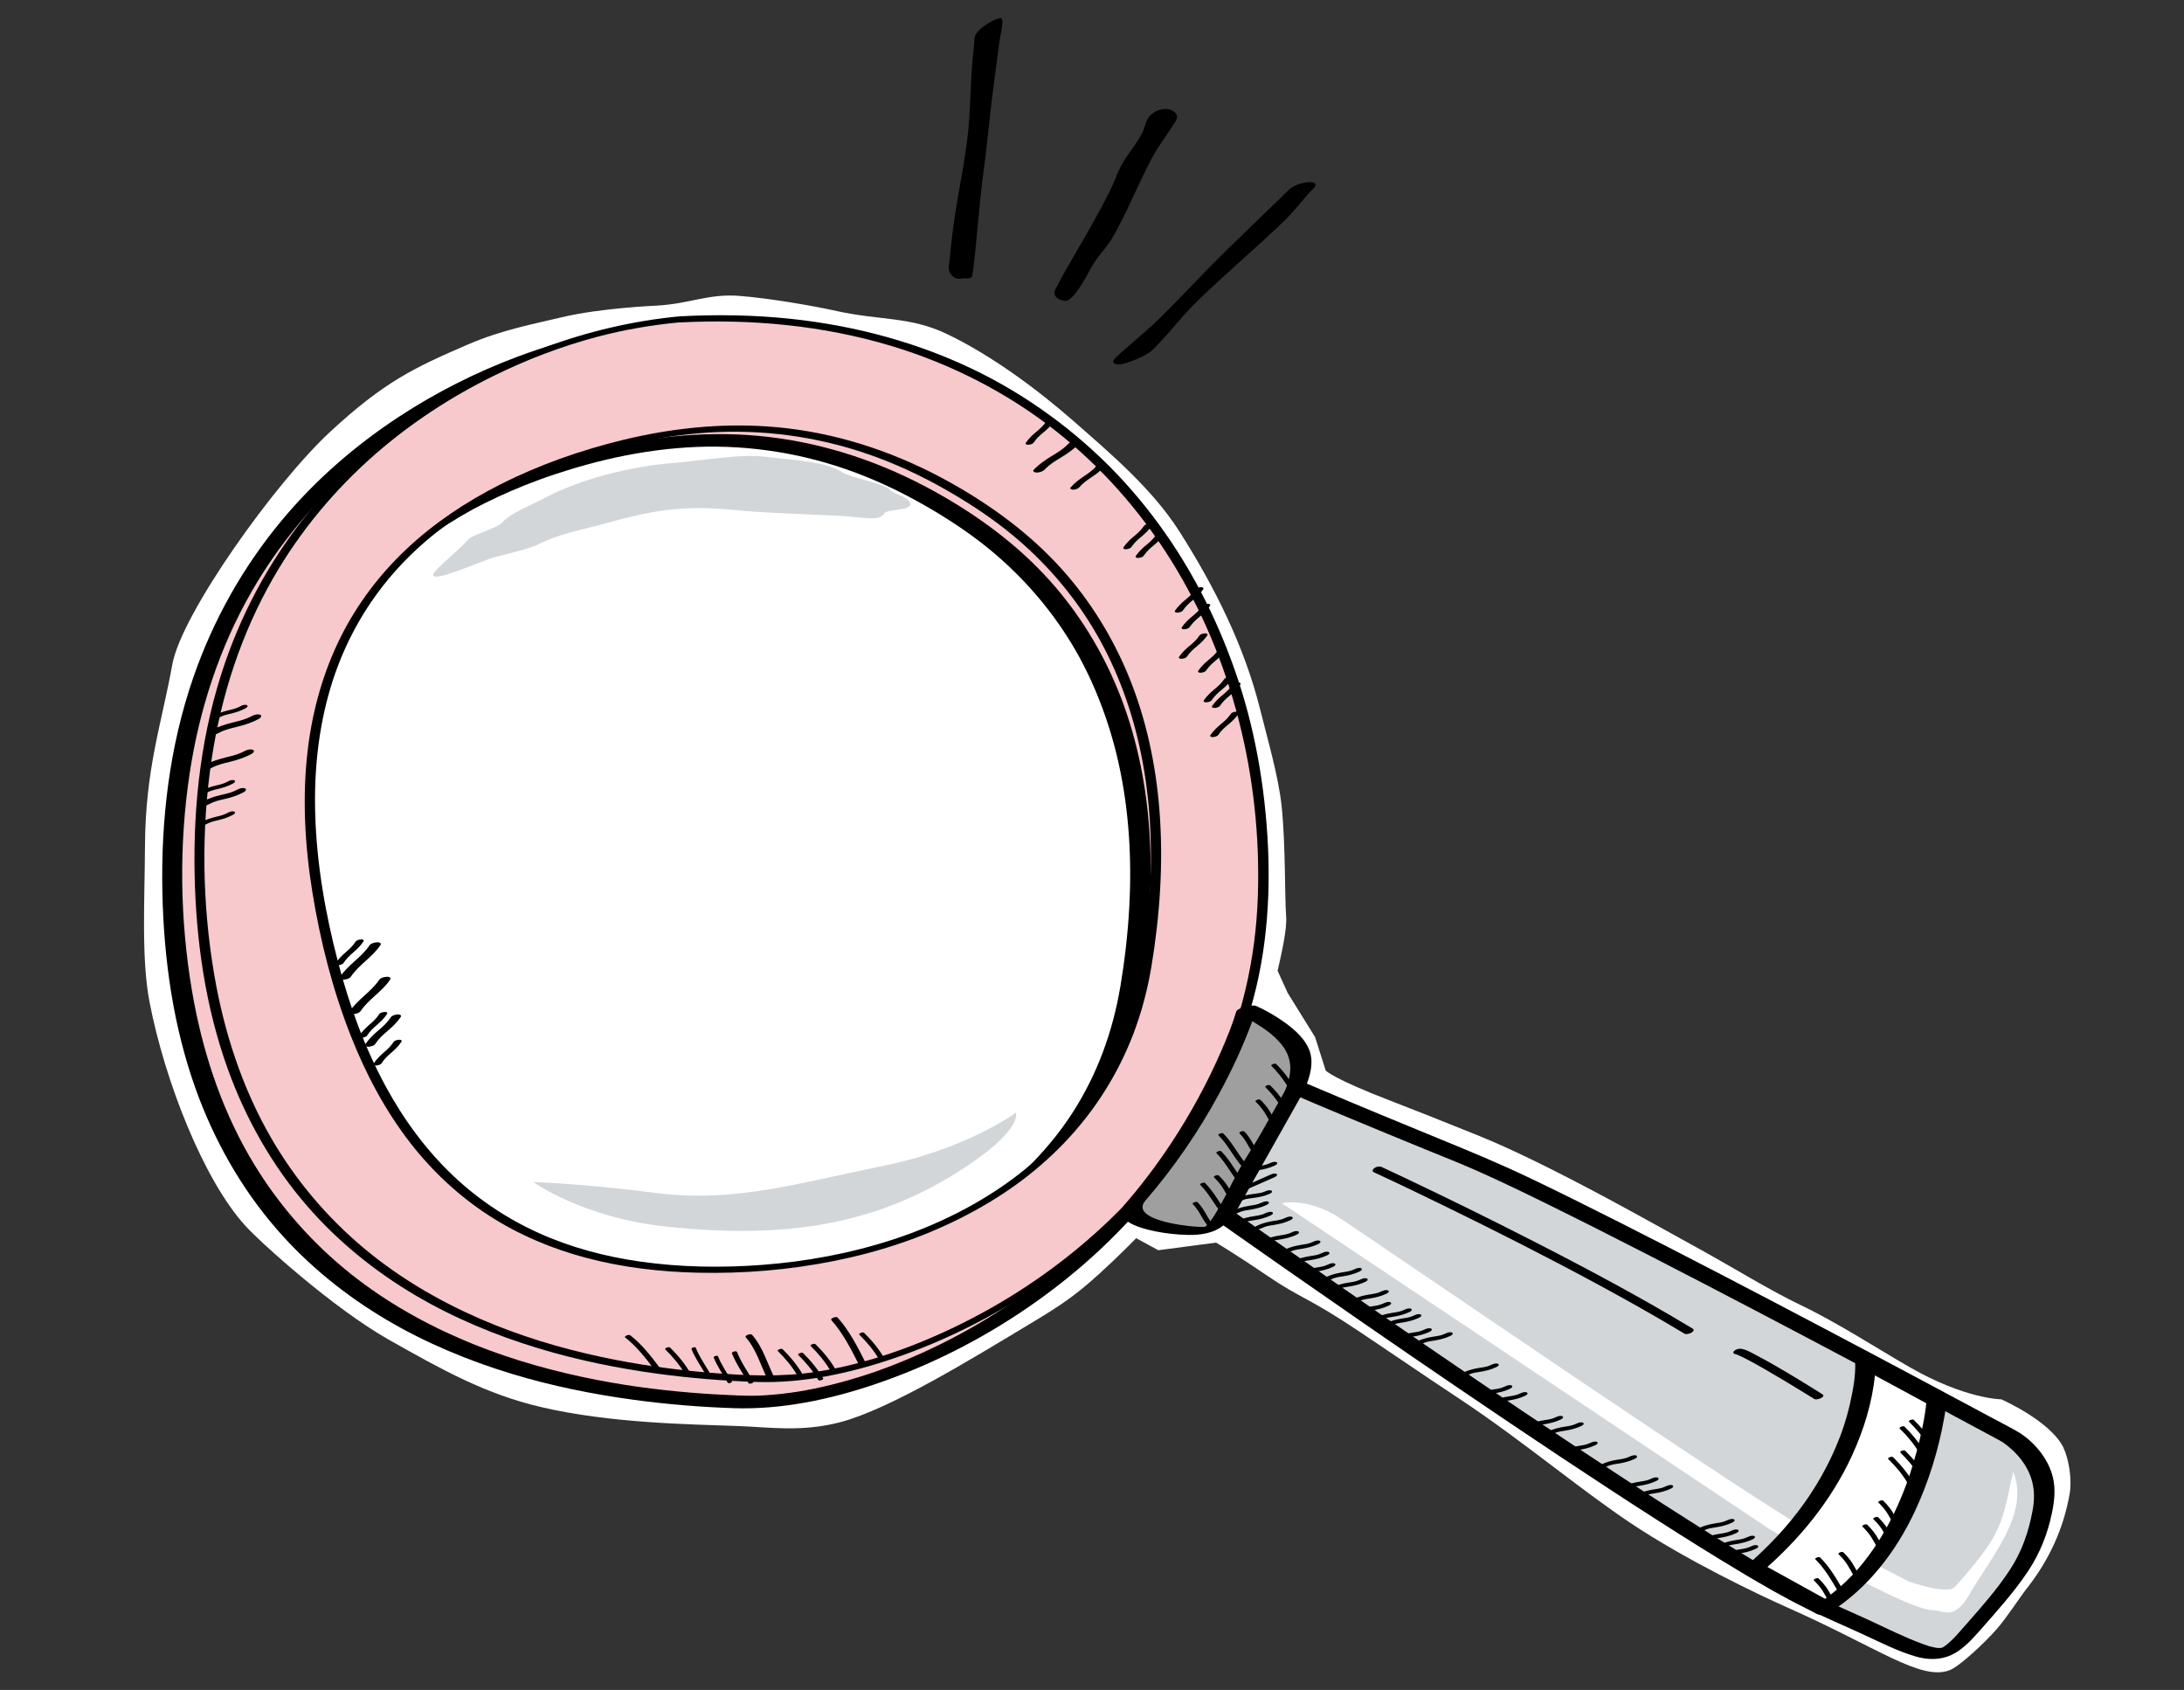 <?xml version="1.0" encoding="UTF-8"?>
<svg xmlns="http://www.w3.org/2000/svg" viewBox="0 0 769.52 595.28">
  <rect x="0" y="0" width="769.52" height="595.28" fill="#333333" stroke="none"/>
  <defs>
    <style>
      .cls-1, .cls-2 {
        fill: #fff;
      }

      .cls-1, .cls-3, .cls-4, .cls-5 {
        fill-rule: evenodd;
      }

      .cls-3 {
        fill: #f7c8cc;
      }

      .cls-4 {
        fill: #9f9f9f;
      }

      .cls-6, .cls-5 {
        fill: #d2d6d8;
      }
    </style>
  </defs>
  <g id="Ebene_19" data-name="Ebene 19">
    <path class="cls-1" d="M727.12,510.07c-4.56-9.54-21.98-17.16-21.98-17.16,0,0-12.57-.03-32.17-11.26-11.06-6.33-25.3-15.62-38.6-21.98-10.68-5.11-23.38-12.96-34.85-19.3-10.01-5.53-22.81-12.67-32.17-17.69-21.44-11.5-35.5-18.21-46.1-22.52-11.05-4.48-22.92-9.19-31.09-12.33-20.57-7.9-23.05-10.72-23.05-10.72l-3.75-11.79-9.65-15.55-3.55-7.8c1.54-6.72,3.33-14.87,3.01-19-.54-6.97-.19-25.93-1.61-39.14-1.12-10.42-5-23.65-7.51-33.77-5.54-22.35-16.15-43.45-28.41-62.72-9.55-15.02-23.92-27.2-37.53-39.14-12.34-10.82-28.85-23.11-44.5-30.56-13.04-6.21-23.28-4.68-38.6-8.04-9.48-2.08-23.96-4.52-34.31-5.36-11.13-.91-17.41,2.78-29.54,3.43,0,0-19.69.83-33.19,4.08-9.43,2.27-21.01,4.37-33.24,9.65-18.84,8.14-29.34,13.1-48.25,30.56-19.71,18.2-52.54,64.33-55.75,82.02-3.91,21.53-9.52,36.9-9.65,64.33-.09,18.58-1.33,39.46,1.61,54.68,5.33,27.57,18.88,62.43,33.77,78.81,5.36,5.9,30.87,28.97,50.47,40.07,18.97,10.74,34.24,19.2,53.53,23.73,24.58,5.77,52.61,6.1,69.67,6.72,11.14.41,22.3,2.21,35.94-1.36,17.7-4.64,47.02-22.76,65.4-33.77,13.62-8.16,18.28-11.24,30.38-22.7,2.87-2.72,5.7-5.5,8.48-8.34l7.78,4.24,20.37-2.68s7.29,4.34,18.23,11.79c11.87,8.09,13.6,7.06,32.7,19.84,9.34,6.25,24.28,16.44,34.31,23.05,12.22,8.05,24.14,17.12,35.43,25.66,8.81,6.66,17.25,13.01,25.15,18.3,19.72,13.2,45.06,25.28,55.75,30.02,31.59,14.01,46.71,25.77,56.83,21.98,3.56-1.33,12.66-9.92,16.62-14.47,3.8-4.37,8.1-11.14,10.72-14.47,7.86-10.01,12.87-21.03,15.01-33.24.85-4.82-.22-12.06-2.14-16.08Z"/>
  </g>
  <g id="Ebene_18" data-name="Ebene 18">
    <g>
      <path class="cls-3" d="M231.98,116.17s-13.25,1.23-26.17,4.34c-46.96,11.31-144.43,57.01-145.06,185.85-.81,167.32,138.5,185.25,198.96,187.46,60.46,2.21,173.27-58.21,179.89-165.86,6.62-107.64-63.61-219.51-207.62-211.8ZM398.32,347.27c-12.49,74.95-83.91,107.97-154.98,107.69-71.06-.28-121.11-34.08-139.19-127.63-18.09-93.55,26.47-142.82,96.44-164.04,48.04-14.56,94.25-10.96,141.44,21.31,47.2,32.28,68.78,87.72,56.28,162.67Z"/>
      <g>
        <path d="M232.42,114c-17.01,1.59-33.67,5.55-49.66,11.49-14.76,5.49-28.96,12.64-42.13,21.27-15.43,10.11-29.54,22.35-41.35,36.54-13.66,16.4-24.17,35.11-31.15,55.28-8.43,24.36-11.47,50.22-10.91,75.92.51,23.51,3.82,47.1,11.8,69.29,6.45,17.91,15.95,34.75,28.44,49.14,11.06,12.75,24.36,23.49,38.88,32.05,13.8,8.13,28.7,14.31,44.01,18.96,14.01,4.25,28.38,7.16,42.87,9.13,11.74,1.6,23.58,2.57,35.43,2.96,16.83.54,33.76-3.06,49.63-8.43,19.24-6.51,37.55-15.78,54.28-27.31,17.99-12.4,34.19-27.42,47.4-44.85,13.77-18.16,24.01-39.03,29.29-61.24,5.17-21.7,5.43-44.6,2.91-66.7-2.38-20.94-7.71-41.58-16.07-60.94-8.35-19.34-19.69-37.43-33.88-53.03-14.53-15.99-32.01-29.29-51.3-39.01-21.51-10.83-45.01-17.15-68.91-19.67-13.15-1.38-26.39-1.56-39.58-.87-1.36.07-3.8,1-4.04,2.57-.26,1.71,2.05,1.83,3.16,1.77,25.18-1.32,50.62,1.05,74.81,8.34,20.95,6.32,40.84,16.42,58.04,29.98,16.28,12.84,30.16,28.59,41.13,46.17s18.91,36.85,24.02,56.85c5.16,20.2,7.44,41.14,6.77,61.97-.73,22.92-5.85,45.35-16.02,65.95-9.59,19.42-23.02,36.73-38.86,51.46-14.92,13.87-32.09,25.61-50.21,34.53-8.37,4.13-17.56,7.93-25.85,10.64-8.05,2.63-16.69,4.8-24.26,6-3.81.6-7.65,1.04-11.5,1.28-.89.05-1.78.1-2.67.13-.55.02.53-.01-.02,0-.21,0-.41.01-.62.01-.51.01-1.02.02-1.53.02-1.6,0-3.19-.04-4.79-.1-5.46-.21-10.91-.53-16.35-.98-6.25-.51-12.49-1.19-18.71-2.06-.96-.13-.78-.11-2.02-.29-.86-.13-1.71-.26-2.57-.39-1.69-.27-3.38-.55-5.06-.84-3.47-.61-6.92-1.28-10.36-2.02-14.66-3.15-29.08-7.5-42.72-13.41-14.62-6.34-28.55-14.47-40.83-24.65-13.44-11.15-24.84-24.63-33.57-39.76-10.29-17.84-16.67-37.76-20.12-58-4.29-25.21-4.66-51.47-.84-76.75,3.38-22.36,10.44-44.14,21.7-63.8,9.55-16.67,21.94-31.55,36.42-44.16,6.52-5.67,13.3-10.75,20.62-15.52,3.44-2.24,6.96-4.38,10.53-6.41s6.1-3.36,9.91-5.24c6.48-3.19,13.12-6.06,19.9-8.57.76-.28,1.52-.56,2.29-.83.13-.05,1.24-.44.73-.26-.45.16.77-.27.98-.34,1.5-.51,3-1,4.51-1.48,2.81-.88,5.63-1.7,8.48-2.45,9.35-2.46,18.96-4.11,28.58-5.01,1.36-.13,3.8-.96,4.04-2.57s-2.04-1.88-3.16-1.77Z"/>
        <path d="M394.72,347.67c-2.65,15.74-8.15,30.86-16.82,44.29-8,12.39-18.6,23.13-30.45,31.54-6.18,4.38-12.64,8.18-19.11,11.35-3.46,1.69-6.99,3.26-10.56,4.7s-6.82,2.62-10.23,3.73c-15.26,4.96-30.04,7.68-46.02,8.88-14.12,1.06-28.68.83-42.96-1.2-.06,0-.24-.04-.66-.1s-.87-.13-1.3-.2c-.81-.13-1.62-.26-2.42-.4-1.6-.28-3.19-.58-4.78-.91-3.13-.65-6.23-1.4-9.3-2.26-6.01-1.68-11.4-3.6-17.01-6.13-11.1-5.01-21.34-11.78-30.18-20.16-9.62-9.11-17.57-19.91-23.91-31.52-7.61-13.93-13.01-29.02-17.04-44.35-4.55-17.31-7.67-35.14-8.18-53.05-.42-14.9,1.13-29.97,5.38-44.28,3.71-12.52,9.59-24.31,17.45-34.74s17.16-18.76,27.34-25.71c2.75-1.88,5.57-3.65,8.44-5.34,3.21-1.88,5.26-2.99,8.45-4.58,6.22-3.11,12.63-5.84,19.16-8.24.79-.29,1.58-.57,2.37-.85.71-.25.24-.09.09-.03.23-.08.46-.16.68-.24.46-.16.91-.31,1.37-.47,1.73-.58,3.47-1.14,5.21-1.68,4.63-1.44,9.31-2.73,14.02-3.84,9.24-2.18,18.64-3.64,28.13-4.26,19.01-1.23,38.1,1.41,56.1,7.62,9.85,3.4,19.32,7.88,28.35,13.08,7.85,4.53,15.47,9.54,22.47,15.3,11.33,9.33,21.1,20.49,28.73,33.04s13.31,27.34,16.6,42.14c3.71,16.71,4.7,33.93,3.75,51-.52,9.34-1.61,18.65-3.14,27.88-.5,3.02,6.75,1.87,7.2-.8,3.09-18.64,4.37-37.63,2.86-56.49-1.3-16.25-4.76-32.37-10.95-47.47-5.71-13.93-13.72-26.94-23.76-38.17-11.53-12.9-25.63-23.21-40.72-31.58-18.11-10.06-37.91-16.83-58.51-19.25-19.77-2.32-39.83-.46-59.13,4.21-15.34,3.71-30.48,9.02-44.57,16.16-12.31,6.24-23.92,13.91-33.99,23.39s-17.74,19.74-23.66,31.56c-6.36,12.7-10.23,26.52-11.91,40.61-2.01,16.87-1.06,34.03,1.63,50.77,2.81,17.51,7.23,34.92,13.73,51.43,5.38,13.65,12.33,26.8,21.35,38.41,7.93,10.21,17.5,19.11,28.36,26.13,10.67,6.9,22.54,11.86,34.8,15.12,13.18,3.51,26.86,5.09,40.48,5.4,16.53.37,33.07-1.03,49.28-4.28,15.75-3.16,31.23-8.19,45.59-15.42,13.92-7.01,26.89-16.03,37.71-27.3,10.96-11.41,19.48-24.87,25.09-39.66,2.89-7.62,4.96-15.53,6.31-23.57.51-3.02-6.75-1.87-7.2.8Z"/>
      </g>
    </g>
    <g>
      <path class="cls-3" d="M239.51,112.49s-13.1,1.22-25.86,4.29c-46.41,11.18-142.72,56.33-143.34,183.65-.8,165.34,136.86,183.05,196.61,185.24,59.74,2.19,171.22-57.52,177.76-163.89,6.54-106.37-62.85-216.91-205.16-209.29ZM403.88,340.85c-12.35,74.06-82.92,106.69-153.14,106.41-70.22-.28-119.67-33.68-137.55-126.12-17.88-92.44,26.15-141.13,95.3-162.09,47.47-14.39,93.13-10.83,139.77,21.06,46.64,31.89,67.96,86.69,55.62,160.74Z"/>
      <g>
        <path d="M239.73,111.4c-16.48,1.55-32.64,5.34-48.14,11.11-14.45,5.37-28.34,12.36-41.24,20.81-15.14,9.92-28.96,21.94-40.55,35.86-13.35,16.02-23.62,34.37-30.44,54.08-8.33,24.08-11.33,49.62-10.78,75.02.5,23.13,3.8,46.36,11.66,68.2,6.34,17.62,15.68,34.16,27.97,48.32,10.87,12.53,23.91,23.08,38.19,31.49,13.54,7.98,28.15,14.05,43.17,18.61,13.71,4.16,27.78,7.03,41.97,8.97,11.6,1.58,23.31,2.54,35.01,2.92,16.32.53,32.74-3.02,48.13-8.23,18.72-6.33,36.52-15.4,52.79-26.61,17.56-12.1,33.4-26.78,46.3-43.8,13.55-17.88,23.63-38.38,28.83-60.23,5.08-21.36,5.36-43.88,2.89-65.63s-7.62-41.09-15.88-60.22-19.39-36.82-33.34-52.17-31.47-28.8-50.46-38.36c-21.02-10.58-44.01-16.8-67.38-19.25-12.84-1.35-25.78-1.55-38.67-.87-1.85.1-2.91,2.3-.44,2.17,25.16-1.32,50.59,1,74.77,8.28,20.93,6.31,40.74,16.39,57.91,29.93,16.09,12.69,29.81,28.25,40.64,45.62,10.86,17.4,18.8,36.57,23.87,56.42,5.12,20.05,7.36,40.83,6.7,61.51-.72,22.76-5.85,45-15.95,65.45-9.52,19.29-22.89,36.5-38.62,51.12-14.94,13.9-32.01,25.56-50.32,34.58-15.89,7.83-32.9,13.92-50.44,16.68-12.49,1.97-24.92,1.41-37.47.38-12.99-1.07-25.91-2.86-38.65-5.6-14.55-3.12-28.88-7.45-42.54-13.38-14.54-6.31-28.37-14.41-40.58-24.55-13.28-11.02-24.55-24.34-33.17-39.29-10.22-17.71-16.59-37.45-20.01-57.56-4.25-24.99-4.62-51.05-.83-76.12,3.36-22.19,10.39-43.81,21.56-63.32,9.49-16.57,21.82-31.38,36.21-43.91,12.48-10.86,26.46-20,41.29-27.31,11.81-5.82,24.17-10.57,36.91-13.92,9.39-2.47,19.05-4.13,28.72-5.04,1.83-.17,2.92-2.4.44-2.17Z"/>
        <path d="M402.08,341.05c-2.63,15.64-8.12,30.7-16.74,44.05-8.03,12.44-18.57,23.13-30.63,31.68s-25.99,15.27-40.28,19.91c-14.88,4.84-30.36,7.69-45.95,8.87-14.26,1.07-28.73.85-42.9-1.17-12.29-1.75-24.45-4.95-35.78-10.07-11.06-4.99-21.25-11.76-30.06-20.1-9.58-9.07-17.46-19.82-23.76-31.39-7.51-13.78-12.86-28.67-16.84-43.82-4.5-17.1-7.58-34.72-8.08-52.43-.42-14.82,1.09-29.79,5.31-44.03,3.69-12.46,9.53-24.22,17.36-34.61s17.1-18.79,27.55-25.92c11.15-7.6,23.37-13.51,36.02-18.16,16.75-6.15,34.36-10.33,52.18-11.49,19.07-1.23,38.21,1.34,56.28,7.57,9.85,3.39,19.32,7.85,28.34,13.05,7.84,4.52,15.45,9.55,22.45,15.31,11.2,9.22,20.85,20.25,28.39,32.65,7.84,12.9,13.27,27.17,16.53,41.88,3.69,16.6,4.66,33.72,3.71,50.67-.51,9.23-1.59,18.43-3.11,27.55-.25,1.51,3.38.94,3.6-.4,3.04-18.33,4.31-37,2.83-55.55-1.29-16.05-4.7-31.99-10.82-46.91-5.61-13.69-13.48-26.44-23.35-37.48-11.34-12.68-25.17-22.79-40-31.02-17.67-9.81-36.99-16.48-57.1-18.84-19.23-2.26-38.73-.48-57.51,4.06-15.01,3.63-29.8,8.82-43.59,15.81-11.91,6.04-23.14,13.49-32.88,22.66-9.43,8.87-17.36,19.33-23.16,30.92-6.24,12.46-10.01,26.03-11.66,39.85-1.98,16.58-1.04,33.44,1.6,49.9,2.78,17.3,7.14,34.51,13.57,50.82,5.28,13.41,12.11,26.31,20.97,37.72,7.78,10.01,17.14,18.75,27.79,25.63,10.45,6.75,22.05,11.62,34.06,14.82,12.9,3.43,26.28,4.98,39.6,5.27,16.02.36,32.07-.98,47.78-4.12s30.54-8,44.6-15.08,26.06-15.59,36.56-26.52c10.67-11.1,18.99-24.25,24.46-38.64,2.86-7.53,4.9-15.35,6.24-23.29.25-1.51-3.37-.94-3.6.4Z"/>
      </g>
    </g>
    <path class="cls-5" d="M234.01,163.38s-23.17,2.09-41.79,11.88c-5.63,2.96-12.32,5.45-15.29,8.83-1.73,1.97-10.81,4.37-12.13,6.07-2.35,3.02-11.27,10.02-12.05,11.94-1.47,3.59,14.05-3.27,20.03-5.37,2.31-.81,13.43-3.18,17.12-5.09,6.77-3.5,15.15-4.99,22.8-7.11,16.25-4.5,27.22-6.76,45.52-4.92,12.09,1.22,28.42,1.54,38.38,2.14,8.06.48,13.29,2,15.07-.98.92-1.54,10.55-.8,8.93-3.8-1.24-2.29-5.54-2.76-7.31-4.67s-13.88-4.23-16.22-5.76c-6.27-4.11-16.54-4.34-27.46-5.65-9.41-1.12-22.19,1.48-35.59,2.49Z"/>
    <g>
      <path class="cls-4" d="M399.92,423.61c-6.61,7.62,17.95,10.73,24.66,9.85,6.71-.88,10.95-15.28,19.44-28.55,8.48-13.26,17.05-25.65,13.56-34.19-3.5-8.55-18.35-15.1-18.35-15.1,0,0-10.27,34.52-39.3,67.99Z"/>
      <path d="M396.28,424.3c-4.98,5.9,7.16,8.71,10.74,9.43s7.54,1.17,11.33,1.27c4.45.11,9.21-.49,12.76-3.41,3.73-3.07,5.95-7.97,8.13-12.15,3.14-6.04,6.33-11.98,10.02-17.71s7.66-11.64,10.41-18c1.87-4.34,3.49-9.66,1.5-14.24s-6.41-7.99-10.46-10.66c-2.53-1.66-5.21-3.19-7.98-4.42-1.07-.47-2.71-.07-3.77.22-.82.23-3.09.73-3.37,1.69-1.38,4.64-3.26,9.16-5.17,13.6-4.9,11.34-10.84,22.25-17.63,32.57-5.02,7.62-10.53,14.92-16.5,21.82-.8.92,2.74.57,2.91.53,1.47-.3,3.34-.73,4.37-1.92,9.95-11.5,18.61-24.1,25.87-37.46,4.54-8.34,8.59-16.98,11.85-25.91.56-1.53,1.11-3.06,1.58-4.62l-7.14,1.91c2.02.89,3.97,1.96,5.86,3.09,3.61,2.15,7.26,4.68,9.93,7.95,2.87,3.52,3.74,7.58,2.67,12-1.38,5.69-4.53,10.93-7.56,15.88-3.55,5.79-7.4,11.37-10.63,17.35-2.66,4.93-4.99,10.08-8,14.81-1,1.57-2.09,3.17-3.54,4.36-.18.14-.36.29-.54.42.19-.13.12-.22-.03,0-.31.46.46-.2-.04.02.34-.15.7-.28,1.06-.38s1.74-.39.68-.19c-.12.02-.26.02-.38.03.98-.09.27-.01.04-.01-1.49.02-2.98,0-4.47-.12.35.03-.65-.06-.8-.07-.41-.04-.82-.08-1.23-.13-.97-.11-1.95-.24-2.91-.39-3.25-.5-17.08-2.85-12.26-8.57.79-.93-2.73-.57-2.91-.53-1.46.29-3.36.72-4.37,1.92Z"/>
    </g>
    <g>
      <path class="cls-5" d="M431.38,428.13s168.51,119.34,211.23,138.29,39.45,21.93,54.63,4.46c15.18-17.47,19.86-24.14,22.73-40.42,2.86-16.27-12.16-24.58-12.16-24.58,0,0-151.92-82.07-190.77-97.84-38.85-15.77-60.24-25-60.24-25l-25.41,45.1Z"/>
      <path d="M428.05,429.51c2.33,1.65,4.66,3.29,6.99,4.93,6.27,4.41,12.54,8.8,18.83,13.19,9.14,6.38,18.29,12.73,27.46,19.06,10.94,7.55,21.9,15.06,32.89,22.53,11.73,7.97,23.5,15.9,35.32,23.75s22.7,14.99,34.15,22.32c9.91,6.35,19.88,12.61,29.99,18.64,7.4,4.41,14.88,8.78,22.63,12.57,6.77,3.3,13.72,6.24,20.55,9.4,5.88,2.72,11.77,5.71,18,7.56,4.18,1.24,8.66,1.37,12.69-.5s7.26-5.45,10.26-8.86c5.83-6.62,11.83-13.25,16.73-20.6,4.24-6.36,6.98-13.3,8.5-20.78.84-4.15,1.29-8.3.25-12.47-.85-3.38-2.55-6.54-4.73-9.25s-4.88-5.12-7.9-6.84-6.35-3.42-9.52-5.12c-7.92-4.26-15.86-8.5-23.79-12.73-11.03-5.88-22.07-11.75-33.13-17.58-12.49-6.59-25-13.15-37.53-19.66-12.3-6.39-24.63-12.73-37-18.98-10.46-5.28-20.95-10.51-31.53-15.54-9.94-4.72-20.02-8.91-30.21-13.08-14.35-5.87-28.68-11.79-42.95-17.85-1.78-.76-3.57-1.52-5.35-2.28s-5.21-.08-6.19,1.66c-2.87,5.09-5.74,10.18-8.61,15.27-4.55,8.07-9.1,16.14-13.64,24.22-1.05,1.87-2.11,3.74-3.16,5.61-.8,1.41.7,1.99,1.92,2.01,1.42.03,3.95-.53,4.74-1.93,2.87-5.09,5.74-10.18,8.61-15.27,4.55-8.07,9.1-16.14,13.64-24.22,1.05-1.87,2.11-3.74,3.16-5.61l-6.19,1.66c7.3,3.15,14.65,6.22,21.99,9.28,8.84,3.68,17.69,7.33,26.55,10.95,5.94,2.43,11.92,4.77,17.79,7.37,8.97,3.97,17.79,8.27,26.58,12.6,11.56,5.7,23.06,11.54,34.53,17.42,12.51,6.42,24.98,12.9,37.44,19.43,11.96,6.26,23.9,12.57,35.82,18.89,9.73,5.16,19.44,10.34,29.15,15.54,5.97,3.19,11.93,6.4,17.89,9.61,1.05.57,2.12,1.12,3.16,1.71.04.02.09.05.13.07.11.06.21.12.32.19.1.06.2.13.3.18.51.31-.24-.17.06.04,1.82,1.26,3.51,2.7,5.01,4.34,2.16,2.35,3.89,5.04,4.93,8.06,1.36,3.94,1.32,7.86.55,11.92-1.38,7.29-3.72,14.12-7.78,20.36-4.84,7.45-10.89,14.12-16.73,20.79-.81.93-1.63,1.85-2.47,2.76-.34.37-.02.03.04-.04-.09.1-.19.2-.28.3-.18.19-.36.38-.55.57-.37.37-.74.74-1.13,1.1-.66.62-1.36,1.17-2.07,1.73.79-.62-.06.03-.39.22-.15.09-.35.16-.49.27.09-.07.79-.34.13-.08-.16.06-.34.12-.5.2-.5.25,1.06-.34.3-.11-.14.04-.31.06-.45.11.19-.08,1.01-.13.24-.06-.18.02-.37.03-.54.06-.5.09.98.02.2-.02-.19,0-.39,0-.58,0-.14,0-.93-.07-.35-.01s-.08-.01-.22-.03c-.21-.03-.43-.06-.64-.1-.49-.09-.97-.2-1.45-.32-.24-.06-.48-.13-.72-.19-.64-.17.27.09-.19-.06-.61-.19-1.22-.4-1.82-.62-6.64-2.41-13-5.64-19.41-8.6-5.91-2.73-11.93-5.23-17.75-8.16-3.52-1.77-6.97-3.65-10.4-5.58-9.14-5.15-18.1-10.63-27-16.19-10.91-6.82-21.72-13.79-32.47-20.84-11.54-7.57-23.03-15.22-34.47-22.93-11.33-7.63-22.62-15.32-33.88-23.04-10.05-6.89-20.08-13.82-30.09-20.77-7.67-5.32-15.32-10.67-22.96-16.02-4.29-3.01-8.58-6.02-12.87-9.05-.56-.4-1.12-.79-1.68-1.19-1.35-.96-3.29-.63-4.73-.02-.6.25-3.27,1.85-1.94,2.79Z"/>
    </g>
    <path d="M484.02,412.9c8.25,3.81,16.43,7.76,24.6,11.74,17.98,8.77,35.84,17.8,53.45,27.3,10.6,5.72,21.12,11.61,31.44,17.84,1.08.65,4.36-.89,2.83-1.81-18.31-11.05-37.22-21.12-56.25-30.85-14.78-7.56-29.67-14.88-44.66-22-2.85-1.35-5.71-2.7-8.57-4.03-.78-.36-1.84-.16-2.55.31-.47.32-1.09,1.13-.29,1.5h0Z"/>
    <path d="M611.39,476.97c.45.07-.04-.05.39.11.34.13.68.26,1.01.41.88.38,1.74.82,2.59,1.26,2.35,1.21,4.65,2.52,6.94,3.84,4.66,2.69,9.27,5.48,13.86,8.3,1.03.63,2.06,1.27,3.09,1.91.91.57,4.24-.8,2.87-1.66-7.65-4.78-15.36-9.58-23.35-13.78-1.6-.84-3.37-1.93-5.18-2.23-.82-.14-1.91.11-2.54.68-.53.48-.45,1.03.31,1.16h0Z"/>
    <path d="M343.15,16.52c-1.29,9.56-1.08,23.29-2.37,32.85-2.05,15.23-3.06,16.97-5.11,32.2-.47,3.48-.88,8.7-1.35,12.18-.36,2.66,2.08,4.8,3.98,4.42,2.61-.52,4.06.86,4.44-1.93,1.29-9.56,2.37-25.18,3.66-34.74,2.05-15.23,1.97-18.55,4.02-33.78.47-3.48,1.31-9.93,1.78-13.41.36-2.66,2.01-8.33.11-7.95-2.61.52-8.53,4.13-8.91,6.92l-.25,3.24Z"/>
    <path d="M402.64,46.53c-3.65,6.75-6.75,8.8-9.46,15.98-2.2,5.82-9.31,18.31-17.38,32.12-1.41,2.42-2.66,4.92-4,7.39-1.26,2.33,1.68,4,3.62,3.96,2.82-.06,7.17-8.23,8.5-10.7,3.65-6.75,5.48-6.7,9.13-13.45,5.79-10.71,7.73-16.72,13.52-27.43,1.33-2.46,6.52-9.61,7.85-12.07,1.26-2.33-1.68-4-3.62-3.96-2.82.06-5.34,1.42-6.67,3.9l-1.5,4.27Z"/>
    <path d="M454.07,66.92c-6.85,6.64-13.7,13.27-20.55,19.91-10.91,10.56-15.95,16.6-26.86,27.16-2.49,2.41-10.84,9.35-13.32,11.76-.4.38-1.31,1.16-1.04,1.88s1.47.73,2.02.73c2.35-.01,9.65-3.09,11.38-4.76,6.85-6.64,9.7-11.27,16.55-17.91,10.91-10.56,20.02-17.99,30.93-28.56,2.49-2.41,6.77-7.95,9.26-10.36.4-.38,1.31-1.16,1.04-1.88s-1.47-.73-2.02-.73c-2.35.01-5.65,1.09-7.37,2.76h0Z"/>
    <path d="M444.95,423.45c-.46.22-.93.41-1.4.58-.19.07-.22.08-.09.03-.11.03-.22.07-.32.1-.21.06-.42.12-.64.17-.06.01-.66.14-.35.08-.2.04-.4.08-.61.11-.4.07-.8.13-1.2.19-1.95.31-3.86.77-5.66,1.61-.32.15-1.31.62-.86,1.11.41.44,1.59.16,2.03-.05.46-.22.93-.41,1.4-.58.19-.07.22-.08.09-.03.11-.03.22-.07.32-.1.21-.06.42-.12.64-.17.06-.01.66-.14.35-.08.2-.04.4-.08.61-.11.4-.07.8-.13,1.2-.19,1.95-.31,3.86-.77,5.66-1.61.32-.15,1.31-.62.86-1.11-.41-.44-1.59-.16-2.03.05h0Z"/>
    <path d="M446.37,427.14c-.46.22-.93.41-1.4.58-.19.07-.22.08-.09.03-.11.03-.22.07-.32.1-.21.06-.42.12-.64.17-.06.01-.66.14-.35.08-.2.04-.4.08-.61.11-.4.07-.8.13-1.2.19-1.95.31-3.86.77-5.66,1.61-.32.15-1.31.62-.86,1.11.41.44,1.59.16,2.03-.05.46-.22.93-.41,1.4-.58.19-.07.22-.08.09-.03.11-.03.22-.07.32-.1.21-.06.42-.12.64-.17.06-.01.66-.14.35-.08.2-.04.4-.08.61-.11.4-.07.8-.13,1.2-.19,1.95-.31,3.86-.77,5.66-1.61.32-.15,1.31-.62.86-1.11-.41-.44-1.59-.16-2.03.05h0Z"/>
    <path d="M453.35,428.81c-.46.22-.93.41-1.4.58-.19.07-.22.08-.09.03-.11.03-.22.07-.32.1-.21.06-.42.12-.64.17-.06.01-.66.14-.35.08-.2.04-.4.08-.61.11-.4.07-.8.13-1.2.19-1.95.31-3.86.77-5.66,1.61-.32.15-1.31.62-.86,1.11.41.44,1.59.16,2.03-.05.46-.22.93-.41,1.4-.58.19-.07.22-.08.09-.03.11-.03.22-.07.32-.1.21-.06.42-.12.64-.17.06-.01.66-.14.35-.08.2-.04.4-.08.61-.11.4-.07.8-.13,1.2-.19,1.95-.31,3.86-.77,5.66-1.61.32-.15,1.31-.62.86-1.11-.41-.44-1.59-.16-2.03.05h0Z"/>
    <path d="M455.56,433.92c-.46.22-.93.41-1.4.58-.19.07-.22.08-.09.03-.11.03-.22.07-.32.1-.21.06-.42.12-.64.17-.06.01-.66.14-.35.08-.2.04-.4.08-.61.11-.4.07-.8.13-1.2.19-1.95.31-3.86.77-5.66,1.61-.32.15-1.31.62-.86,1.11.41.44,1.59.16,2.03-.05.46-.22.93-.41,1.4-.58.19-.07.22-.08.09-.03.11-.03.22-.07.32-.1.21-.06.42-.12.64-.17.06-.01.66-.14.35-.08.2-.04.4-.08.61-.11.4-.07.8-.13,1.2-.19,1.95-.31,3.86-.77,5.66-1.61.32-.15,1.31-.62.86-1.11-.41-.44-1.59-.16-2.03.05h0Z"/>
    <path d="M463.12,437.23c-.46.22-.93.41-1.4.58-.19.07-.22.08-.09.03-.11.03-.22.07-.32.1-.21.06-.42.12-.64.17-.06.01-.66.14-.35.08-.2.04-.4.08-.61.11-.4.07-.8.13-1.2.19-1.95.31-3.86.77-5.66,1.61-.32.15-1.31.62-.86,1.11.41.44,1.59.16,2.03-.05.46-.22.93-.41,1.4-.58.19-.07.22-.08.09-.03.11-.03.22-.07.32-.1.21-.06.42-.12.64-.17.06-.01.66-.14.35-.08.2-.04.4-.08.61-.11.4-.07.8-.13,1.2-.19,1.95-.31,3.86-.77,5.66-1.61.32-.15,1.31-.62.86-1.11-.41-.44-1.59-.16-2.03.05h0Z"/>
    <path d="M466.28,441.19c-.46.22-.93.41-1.4.58-.19.07-.22.08-.09.03-.11.03-.22.07-.32.1-.21.06-.42.12-.64.17-.06.01-.66.14-.35.08-.2.04-.4.08-.61.11-.4.07-.8.13-1.2.19-1.95.31-3.86.77-5.66,1.61-.32.15-1.31.62-.86,1.11.41.44,1.59.16,2.03-.05.46-.22.93-.41,1.4-.58.19-.07.22-.08.09-.03.11-.03.22-.07.32-.1.21-.06.42-.12.64-.17.06-.01.66-.14.35-.08.2-.04.4-.08.61-.11.4-.07.8-.13,1.2-.19,1.95-.31,3.86-.77,5.66-1.61.32-.15,1.31-.62.86-1.11-.41-.44-1.59-.16-2.03.05h0Z"/>
    <path d="M468.38,445.24c-.46.22-.93.41-1.4.58-.19.07-.22.08-.09.03-.11.03-.22.07-.32.1-.21.06-.42.12-.64.17-.06.01-.66.14-.35.08-.2.04-.4.08-.61.11-.4.07-.8.13-1.2.19-1.95.31-3.86.77-5.66,1.61-.32.15-1.31.62-.86,1.11.41.44,1.59.16,2.03-.05.46-.22.93-.41,1.4-.58.19-.07.22-.08.09-.03.11-.03.22-.07.32-.1.21-.06.42-.12.64-.17.06-.01.66-.14.35-.08.2-.04.4-.08.61-.11.4-.07.8-.13,1.2-.19,1.95-.31,3.86-.77,5.66-1.61.32-.15,1.31-.62.86-1.11-.41-.44-1.59-.16-2.03.05h0Z"/>
    <path d="M477.7,446.9c-.46.22-.93.41-1.4.58-.19.07-.22.08-.09.03-.11.03-.22.07-.32.1-.21.06-.42.12-.64.17-.06.01-.66.14-.35.08-.2.04-.4.08-.61.11-.4.07-.8.13-1.2.19-1.95.31-3.86.77-5.66,1.61-.32.15-1.31.62-.86,1.11.41.44,1.59.16,2.03-.05.46-.22.93-.41,1.4-.58.19-.07.22-.08.09-.03.11-.03.22-.07.32-.1.21-.06.42-.12.64-.17.06-.01.66-.14.35-.08.2-.04.4-.08.61-.11.4-.07.8-.13,1.2-.19,1.95-.31,3.86-.77,5.66-1.61.32-.15,1.31-.62.86-1.11-.41-.44-1.59-.16-2.03.05h0Z"/>
    <path d="M479.76,450.53c-.46.22-.93.41-1.4.58-.19.07-.22.08-.09.03-.11.03-.22.07-.32.1-.21.06-.42.12-.64.17-.06.01-.66.14-.35.08-.2.04-.4.08-.61.11-.4.07-.8.13-1.2.19-1.95.31-3.86.77-5.66,1.61-.32.15-1.31.62-.86,1.11.41.44,1.59.16,2.03-.05.46-.22.93-.41,1.4-.58.19-.07.22-.08.09-.03.11-.03.22-.07.32-.1.21-.06.42-.12.64-.17.06-.01.66-.14.35-.08.2-.04.4-.08.61-.11.4-.07.8-.13,1.2-.19,1.95-.31,3.86-.77,5.66-1.61.32-.15,1.31-.62.86-1.11-.41-.44-1.59-.16-2.03.05h0Z"/>
    <path d="M487.19,454.71c-.46.22-.93.41-1.4.58-.19.07-.22.08-.09.03-.11.03-.22.07-.32.1-.21.06-.42.12-.64.17-.06.01-.66.14-.35.08-.2.04-.4.08-.61.11-.4.07-.8.13-1.2.19-1.95.31-3.86.77-5.66,1.61-.32.15-1.31.62-.86,1.11.41.44,1.59.16,2.03-.05.46-.22.93-.41,1.4-.58.19-.07.22-.08.09-.03.11-.03.22-.07.32-.1.21-.06.42-.12.64-.17.06-.01.66-.14.35-.08.2-.04.4-.08.61-.11.4-.07.8-.13,1.2-.19,1.95-.31,3.86-.77,5.66-1.61.32-.15,1.31-.62.86-1.11-.41-.44-1.59-.16-2.03.05h0Z"/>
    <path d="M488.03,458.89c-.46.22-.93.41-1.4.58-.19.07-.22.08-.09.03-.11.03-.22.07-.32.1-.21.06-.42.12-.64.17-.06.01-.66.14-.35.08-.2.04-.4.08-.61.11-.4.07-.8.13-1.2.19-1.95.31-3.86.77-5.66,1.61-.32.15-1.31.62-.86,1.11.41.44,1.59.16,2.03-.05.46-.22.93-.41,1.4-.58.19-.07.22-.08.09-.03.11-.03.22-.07.32-.1.21-.06.42-.12.64-.17.06-.01.66-.14.35-.08.2-.04.4-.08.61-.11.4-.07.8-.13,1.2-.19,1.95-.31,3.86-.77,5.66-1.61.32-.15,1.31-.62.86-1.11-.41-.44-1.59-.16-2.03.05h0Z"/>
    <path d="M495.28,461.17c-.46.22-.93.41-1.4.58-.19.07-.22.08-.09.03-.11.03-.22.07-.32.1-.21.06-.42.12-.64.17-.06.01-.66.14-.35.08-.2.04-.4.08-.61.11-.4.07-.8.13-1.2.19-1.95.31-3.86.77-5.66,1.61-.32.15-1.31.62-.86,1.11.41.44,1.59.16,2.03-.05.46-.22.93-.41,1.4-.58.19-.07.22-.08.09-.03.11-.03.22-.07.32-.1.21-.06.42-.12.64-.17.06-.01.66-.14.35-.08.2-.04.4-.08.61-.11.4-.07.8-.13,1.2-.19,1.95-.31,3.86-.77,5.66-1.61.32-.15,1.31-.62.86-1.11-.41-.44-1.59-.16-2.03.05h0Z"/>
    <path d="M498.67,463.18c-.46.22-.93.41-1.4.58-.19.07-.22.08-.09.03-.11.03-.22.07-.32.1-.21.06-.42.12-.64.17-.06.01-.66.14-.35.08-.2.04-.4.08-.61.11-.4.07-.8.13-1.2.19-1.95.31-3.86.77-5.66,1.61-.32.15-1.31.62-.86,1.11.41.44,1.59.16,2.03-.05.46-.22.93-.41,1.4-.58.19-.07.22-.08.09-.03.11-.03.22-.07.32-.1.21-.06.42-.12.64-.17.06-.01.66-.14.35-.08.2-.04.4-.08.61-.11.4-.07.8-.13,1.2-.19,1.95-.31,3.86-.77,5.66-1.61.32-.15,1.31-.62.86-1.11-.41-.44-1.59-.16-2.03.05h0Z"/>
    <path d="M502.35,468.15c-.46.22-.93.41-1.4.58-.19.07-.22.08-.09.03-.11.03-.22.07-.32.1-.21.06-.42.12-.64.17-.06.01-.66.14-.35.08-.2.04-.4.08-.61.11-.4.07-.8.13-1.2.19-1.95.31-3.86.77-5.66,1.61-.32.15-1.31.62-.86,1.11.41.44,1.59.16,2.03-.05.46-.22.93-.41,1.4-.58.19-.07.22-.08.09-.03.11-.03.22-.07.32-.1.21-.06.42-.12.64-.17.06-.01.66-.14.35-.08.2-.04.4-.08.61-.11.4-.07.8-.13,1.2-.19,1.95-.31,3.86-.77,5.66-1.61.32-.15,1.31-.62.86-1.11-.41-.44-1.59-.16-2.03.05h0Z"/>
    <path d="M509.73,469.56c-.46.22-.93.41-1.4.58-.19.07-.22.08-.09.03-.11.03-.22.07-.32.1-.21.06-.42.12-.64.17-.06.01-.66.14-.35.08-.2.04-.4.08-.61.11-.4.07-.8.13-1.2.19-1.95.31-3.86.77-5.66,1.61-.32.15-1.31.62-.86,1.11.41.44,1.59.16,2.03-.05.46-.22.93-.41,1.4-.58.19-.07.22-.08.09-.03.11-.03.22-.07.32-.1.21-.06.42-.12.64-.17.06-.01.66-.14.35-.08.2-.04.4-.08.61-.11.4-.07.8-.13,1.2-.19,1.95-.31,3.86-.77,5.66-1.61.32-.15,1.31-.62.86-1.11-.41-.44-1.59-.16-2.03.05h0Z"/>
    <path d="M610.46,539.03c-.46.22-.93.41-1.4.58-.19.07-.22.08-.09.03-.11.03-.22.07-.32.1-.21.06-.42.12-.64.17-.06.01-.66.14-.35.08-.2.04-.4.08-.61.11-.4.07-.8.13-1.2.19-1.95.31-3.86.77-5.66,1.61-.32.15-1.31.62-.86,1.11.41.44,1.59.16,2.03-.05.46-.22.93-.41,1.4-.58.19-.07.22-.08.09-.03.11-.03.22-.07.32-.1.21-.06.42-.12.64-.17.06-.01.66-.14.35-.08.2-.04.4-.08.61-.11.4-.07.8-.13,1.2-.19,1.95-.31,3.86-.77,5.66-1.61.32-.15,1.31-.62.86-1.11-.41-.44-1.59-.16-2.03.05h0Z"/>
    <path d="M609.03,535.33c-.46.22-.93.41-1.4.58-.19.07-.22.08-.09.03-.11.03-.22.07-.32.1-.21.06-.42.12-.64.17-.06.01-.66.14-.35.08-.2.04-.4.08-.61.11-.4.07-.8.13-1.2.19-1.95.31-3.86.77-5.66,1.61-.32.15-1.31.62-.86,1.11.41.44,1.59.16,2.03-.05.46-.22.93-.41,1.4-.58.19-.07.22-.08.09-.03.11-.03.22-.07.32-.1.21-.06.42-.12.64-.17.06-.01.66-.14.35-.08.2-.04.4-.08.61-.11.4-.07.8-.13,1.2-.19,1.95-.31,3.86-.77,5.66-1.61.32-.15,1.31-.62.86-1.11-.41-.44-1.59-.16-2.03.05h0Z"/>
    <path d="M587.41,523.37c-.46.22-.93.41-1.4.58-.19.07-.22.08-.09.03-.11.03-.22.07-.32.1-.21.06-.42.12-.64.17-.06.01-.66.14-.35.08-.2.04-.4.08-.61.11-.4.07-.8.13-1.2.19-1.95.31-3.86.77-5.66,1.61-.32.15-1.31.62-.86,1.11.41.44,1.59.16,2.03-.05.46-.22.93-.41,1.4-.58.19-.07.22-.08.09-.03.11-.03.22-.07.32-.1.21-.06.42-.12.64-.17.06-.01.66-.14.35-.08.2-.04.4-.08.61-.11.4-.07.8-.13,1.2-.19,1.95-.31,3.86-.77,5.66-1.61.32-.15,1.31-.62.86-1.11-.41-.44-1.59-.16-2.03.05h0Z"/>
    <path d="M582.25,520.68c-.46.22-.93.41-1.4.58-.19.07-.22.08-.09.03-.11.03-.22.07-.32.1-.21.06-.42.12-.64.17-.06.01-.66.14-.35.08-.2.04-.4.08-.61.11-.4.07-.8.13-1.2.19-1.95.31-3.86.77-5.66,1.61-.32.15-1.31.62-.86,1.11.41.44,1.59.16,2.03-.05.46-.22.93-.41,1.4-.58.19-.07.22-.08.09-.03.11-.03.22-.07.32-.1.21-.06.42-.12.64-.17.06-.01.66-.14.35-.08.2-.04.4-.08.61-.11.4-.07.8-.13,1.2-.19,1.95-.31,3.86-.77,5.66-1.61.32-.15,1.31-.62.86-1.11-.41-.44-1.59-.16-2.03.05h0Z"/>
    <path d="M574.67,512.89c-.46.22-.93.41-1.4.58-.19.07-.22.08-.09.03-.11.03-.22.07-.32.1-.21.06-.42.12-.64.17-.06.01-.66.14-.35.08-.2.04-.4.08-.61.11-.4.07-.8.13-1.2.19-1.95.31-3.86.77-5.66,1.61-.32.15-1.31.62-.86,1.11.41.44,1.59.16,2.03-.05.46-.22.93-.41,1.4-.58.19-.07.22-.08.09-.03.11-.03.22-.07.32-.1.21-.06.42-.12.64-.17.06-.01.66-.14.35-.08.2-.04.4-.08.61-.11.4-.07.8-.13,1.2-.19,1.95-.31,3.86-.77,5.66-1.61.32-.15,1.31-.62.86-1.11-.41-.44-1.59-.16-2.03.05h0Z"/>
    <path d="M560.78,508.07c-.46.22-.93.41-1.4.58-.19.07-.22.08-.09.03-.11.03-.22.07-.32.1-.21.06-.42.12-.64.17-.06.01-.66.14-.35.08-.2.04-.4.08-.61.11-.4.07-.8.13-1.2.19-1.95.31-3.86.77-5.66,1.61-.32.15-1.31.62-.86,1.11.41.44,1.59.16,2.03-.05.46-.22.93-.41,1.4-.58.19-.07.22-.08.09-.03.11-.03.22-.07.32-.1.21-.06.42-.12.64-.17.06-.01.66-.14.35-.08.2-.04.4-.08.61-.11.4-.07.8-.13,1.2-.19,1.95-.31,3.86-.77,5.66-1.61.32-.15,1.31-.62.86-1.11-.41-.44-1.59-.16-2.03.05h0Z"/>
    <path d="M548.61,499.02c-.46.22-.93.41-1.4.58-.19.07-.22.08-.09.03-.11.03-.22.07-.32.1-.21.06-.42.12-.64.17-.06.01-.66.14-.35.08-.2.04-.4.08-.61.11-.4.07-.8.13-1.2.19-1.95.31-3.86.77-5.66,1.61-.32.15-1.31.62-.86,1.11.41.44,1.59.16,2.03-.05.46-.22.93-.41,1.4-.58.19-.07.22-.08.09-.03.11-.03.22-.07.32-.1.21-.06.42-.12.64-.17.06-.01.66-.14.35-.08.2-.04.4-.08.61-.11.4-.07.8-.13,1.2-.19,1.95-.31,3.86-.77,5.66-1.61.32-.15,1.31-.62.86-1.11-.41-.44-1.59-.16-2.03.05h0Z"/>
    <path d="M555.86,501.3c-.46.22-.93.41-1.4.58-.19.07-.22.08-.09.03-.11.03-.22.07-.32.1-.21.06-.42.12-.64.17-.06.01-.66.14-.35.08-.2.04-.4.08-.61.11-.4.07-.8.13-1.2.19-1.95.31-3.86.77-5.66,1.61-.32.15-1.31.62-.86,1.11.41.44,1.59.16,2.03-.05.46-.22.93-.41,1.4-.58.19-.07.22-.08.09-.03.11-.03.22-.07.32-.1.21-.06.42-.12.64-.17.06-.01.66-.14.35-.08.2-.04.4-.08.61-.11.4-.07.8-.13,1.2-.19,1.95-.31,3.86-.77,5.66-1.61.32-.15,1.31-.62.86-1.11-.41-.44-1.59-.16-2.03.05h0Z"/>
    <path d="M536.08,490.65c-.46.22-.93.41-1.4.58-.19.07-.22.08-.09.03-.11.03-.22.07-.32.1-.21.06-.42.12-.64.17-.06.01-.66.14-.35.08-.2.04-.4.08-.61.11-.4.07-.8.13-1.2.19-1.95.31-3.86.77-5.66,1.61-.32.15-1.31.62-.86,1.11.41.44,1.59.16,2.03-.05.46-.22.93-.41,1.4-.58.19-.07.22-.08.09-.03.11-.03.22-.07.32-.1.21-.06.42-.12.64-.17.06-.01.66-.14.35-.08.2-.04.4-.08.61-.11.4-.07.8-.13,1.2-.19,1.95-.31,3.86-.77,5.66-1.61.32-.15,1.31-.62.86-1.11-.41-.44-1.59-.16-2.03.05h0Z"/>
    <path d="M530.72,488.19c-.46.22-.93.41-1.4.58-.19.07-.22.08-.09.03-.11.03-.22.07-.32.1-.21.06-.42.12-.64.17-.06.01-.66.14-.35.08-.2.04-.4.08-.61.11-.4.07-.8.13-1.2.19-1.95.31-3.86.77-5.66,1.61-.32.15-1.31.62-.86,1.11.41.44,1.59.16,2.03-.05.46-.22.93-.41,1.4-.58.19-.07.22-.08.09-.03.11-.03.22-.07.32-.1.21-.06.42-.12.64-.17.06-.01.66-.14.35-.08.2-.04.4-.08.61-.11.4-.07.8-.13,1.2-.19,1.95-.31,3.86-.77,5.66-1.61.32-.15,1.31-.62.86-1.11-.41-.44-1.59-.16-2.03.05h0Z"/>
    <path d="M525.93,480.56c-.46.22-.93.41-1.4.58-.19.07-.22.08-.09.03-.11.03-.22.07-.32.1-.21.06-.42.12-.64.17-.06.01-.66.14-.35.08-.2.04-.4.08-.61.11-.4.07-.8.13-1.2.19-1.95.31-3.86.77-5.66,1.61-.32.15-1.31.62-.86,1.11.41.44,1.59.16,2.03-.05.46-.22.93-.41,1.4-.58.19-.07.22-.08.09-.03.11-.03.22-.07.32-.1.21-.06.42-.12.64-.17.06-.01.66-.14.35-.08.2-.04.4-.08.61-.11.4-.07.8-.13,1.2-.19,1.95-.31,3.86-.77,5.66-1.61.32-.15,1.31-.62.86-1.11-.41-.44-1.59-.16-2.03.05h0Z"/>
    <path d="M616.21,541.24c-.46.22-.93.41-1.4.58-.19.07-.22.08-.09.03-.11.03-.22.07-.32.1-.21.06-.42.12-.64.17-.06.01-.66.14-.35.08-.2.04-.4.08-.61.11-.4.07-.8.13-1.2.19-1.95.31-3.86.77-5.66,1.61-.32.15-1.31.62-.86,1.11.41.44,1.59.16,2.03-.05.46-.22.93-.41,1.4-.58.19-.07.22-.08.09-.03.11-.03.22-.07.32-.1.21-.06.42-.12.64-.17.06-.01.66-.14.35-.08.2-.04.4-.08.61-.11.4-.07.8-.13,1.2-.19,1.95-.31,3.86-.77,5.66-1.61.32-.15,1.31-.62.86-1.11-.41-.44-1.59-.16-2.03.05h0Z"/>
    <path d="M617.38,544.54c-.46.22-.93.41-1.4.58-.19.07-.22.08-.09.03-.11.03-.22.07-.32.1-.21.06-.42.12-.64.17-.06.01-.66.14-.35.08-.2.04-.4.08-.61.11-.4.07-.8.13-1.2.19-1.95.31-3.86.77-5.66,1.61-.32.15-1.31.62-.86,1.11.41.44,1.59.16,2.03-.05.46-.22.93-.41,1.4-.58.19-.07.22-.08.09-.03.11-.03.22-.07.32-.1.21-.06.42-.12.64-.17.06-.01.66-.14.35-.08.2-.04.4-.08.61-.11.4-.07.8-.13,1.2-.19,1.95-.31,3.86-.77,5.66-1.61.32-.15,1.31-.62.86-1.11-.41-.44-1.59-.16-2.03.05h0Z"/>
    <path d="M447.89,409.54c-.46.22-.93.41-1.4.58-.19.07-.22.08-.09.03-.11.03-.22.07-.32.1-.21.06-.42.12-.64.17-.06.01-.66.14-.35.08-.2.04-.4.08-.61.11-.4.07-.8.13-1.2.19-1.95.31-3.86.77-5.66,1.61-.32.15-1.31.62-.86,1.11.41.44,1.59.16,2.03-.05.46-.22.93-.41,1.4-.58.19-.07.22-.08.09-.03.11-.03.22-.07.32-.1.21-.06.42-.12.64-.17.06-.01.66-.14.35-.08.2-.04.4-.08.61-.11.4-.07.8-.13,1.2-.19,1.95-.31,3.86-.77,5.66-1.61.32-.15,1.31-.62.86-1.11-.41-.44-1.59-.16-2.03.05h0Z"/>
    <path d="M376.42,156.34c-1.77,1.83-3.66,2.96-5.75,4.23-2.32,1.41-4.51,2.91-6.41,4.87-.68.71.58,1.04,1.07,1.02.99-.03,2.06-.36,2.76-1.08,1.77-1.83,3.66-2.96,5.75-4.23,2.32-1.41,4.51-2.91,6.41-4.87.68-.71-.58-1.04-1.07-1.02-.99.03-2.06.36-2.76,1.08h0Z"/>
    <path d="M88.73,252.23c-2.18,1.18-4.16,1.63-6.6,2.23-2.68.66-5.29,1.49-7.72,2.81-.51.28-1.29,1.05-.42,1.42s2.15-.02,2.93-.44c2.18-1.18,4.16-1.63,6.6-2.23,2.68-.66,5.29-1.49,7.72-2.81.51-.28,1.29-1.05.42-1.42s-2.15.02-2.93.44h0Z"/>
    <path d="M86.16,264.57c-2.18,1.18-4.16,1.63-6.6,2.23-2.68.66-5.29,1.49-7.72,2.81-.51.28-1.29,1.05-.42,1.42s2.15-.02,2.93-.44c2.18-1.18,4.16-1.63,6.6-2.23,2.68-.66,5.29-1.49,7.72-2.81.51-.28,1.29-1.05.42-1.42s-2.15.02-2.93.44h0Z"/>
    <path d="M447.92,413.65c-3.62,1.58-7.22,3.2-10.85,4.78-.32.14-1.26.6-.83,1.07.4.43,1.52.14,1.95-.04,3.62-1.58,7.22-3.2,10.85-4.78.32-.14,1.26-.6.83-1.07-.4-.43-1.52-.14-1.95.04h0Z"/>
    <path d="M446.14,419.53c-.4.17-.91.37-1.19.45-.22.06-.44.12-.66.18-.11.03-.21.05-.32.07.14-.03.11-.02-.07.01-.76.14-1.52.23-2.29.33-1.9.24-3.75.63-5.51,1.39-.32.14-1.26.6-.83,1.07.4.44,1.52.14,1.95-.04.4-.17.91-.37,1.19-.45.22-.06.44-.12.66-.18.11-.03.21-.05.32-.07-.14.03-.11.02.07-.01.76-.14,1.52-.23,2.29-.33,1.9-.24,3.75-.63,5.51-1.39.32-.14,1.26-.6.83-1.07-.4-.44-1.52-.14-1.95.04h0Z"/>
    <path d="M422.62,223.88c-1.01,1.49-2.1,2.48-3.46,3.6s-2.68,2.36-3.69,3.85c-.37.55.32.75.77.73.61-.02,1.6-.22,1.98-.78,1.01-1.49,2.1-2.48,3.46-3.6s2.68-2.36,3.69-3.85c.37-.55-.32-.75-.77-.73-.61.02-1.6.22-1.98.78h0Z"/>
    <path d="M429.37,228.79c-1.01,1.49-2.1,2.48-3.46,3.6s-2.68,2.36-3.69,3.85c-.37.55.32.75.77.73.61-.02,1.6-.22,1.98-.78,1.01-1.49,2.1-2.48,3.46-3.6s2.68-2.36,3.69-3.85c.37-.55-.32-.75-.77-.73-.61.02-1.6.22-1.98.78h0Z"/>
    <path d="M431.35,239.21c-1.01,1.49-2.1,2.48-3.46,3.6s-2.68,2.36-3.69,3.85c-.37.55.32.75.77.73.61-.02,1.6-.22,1.98-.78,1.01-1.49,2.1-2.48,3.46-3.6s2.68-2.36,3.69-3.85c.37-.55-.32-.75-.77-.73-.61.02-1.6.22-1.98.78h0Z"/>
    <path d="M434.27,241.19c-1.01,1.49-2.1,2.48-3.46,3.6s-2.68,2.36-3.69,3.85c-.37.55.32.75.77.73.61-.02,1.6-.22,1.98-.78,1.01-1.49,2.1-2.48,3.46-3.6s2.68-2.36,3.69-3.85c.37-.55-.32-.75-.77-.73-.61.02-1.6.22-1.98.78h0Z"/>
    <path d="M421.19,207.62c-1.01,1.49-2.1,2.48-3.46,3.6s-2.68,2.36-3.69,3.85c-.37.55.32.75.77.73.61-.02,1.6-.22,1.98-.78,1.01-1.49,2.1-2.48,3.46-3.6s2.68-2.36,3.69-3.85c.37-.55-.32-.75-.77-.73-.61.02-1.6.22-1.98.78h0Z"/>
    <path d="M84.86,248.7c-1.5.84-2.68,1.11-4.42,1.52-1.85.44-3.64,1.03-5.3,1.97-.36.2-.93.75-.3,1.02s1.55,0,2.1-.32c1.5-.84,2.68-1.11,4.42-1.52,1.85-.44,3.64-1.03,5.3-1.97.36-.2.93-.75.3-1.02s-1.55,0-2.1.32h0Z"/>
    <path d="M83.67,278.12c-1.87,1.02-3.42,1.36-5.61,1.86-2.35.53-4.6,1.26-6.72,2.42-.46.25-1.17.95-.38,1.29s1.95-.01,2.65-.4c1.87-1.02,3.42-1.36,5.61-1.86,2.35-.53,4.6-1.26,6.72-2.42.46-.25,1.17-.95.38-1.29s-1.95.01-2.65.4h0Z"/>
    <path d="M80.45,275.2c-1.5.84-2.68,1.11-4.42,1.52-1.85.44-3.64,1.03-5.3,1.97-.36.2-.93.75-.3,1.02s1.55,0,2.1-.32c1.5-.84,2.68-1.11,4.42-1.52,1.85-.44,3.64-1.03,5.3-1.97.36-.2.93-.75.3-1.02s-1.55,0-2.1.32h0Z"/>
    <path d="M80.44,286.22c-1.5.84-2.68,1.11-4.42,1.52-1.85.44-3.64,1.03-5.3,1.97-.36.2-.93.75-.3,1.02s1.55,0,2.1-.32c1.5-.84,2.68-1.11,4.42-1.52,1.85-.44,3.64-1.03,5.3-1.97.36-.2.93-.75.3-1.02s-1.55,0-2.1.32h0Z"/>
    <g>
      <path d="M130.2,333c-2.86,4.25-7.48,6.77-10.39,11.08-.52.77.45,1.04,1.07,1.02.85-.03,2.24-.31,2.76-1.08,2.86-4.25,7.48-6.77,10.39-11.08.52-.77-.45-1.04-1.07-1.02-.85.03-2.24.31-2.76,1.08h0Z"/>
      <path d="M133.62,345.14c-2.86,4.25-7.48,6.77-10.39,11.08-.52.77.45,1.04,1.07,1.02.85-.03,2.24-.31,2.76-1.08,2.86-4.25,7.48-6.77,10.39-11.08.52-.77-.45-1.04-1.07-1.02-.85.03-2.24.31-2.76,1.08h0Z"/>
      <path d="M125.3,331.68c-.98,1.51-2.07,2.53-3.39,3.67s-2.64,2.4-3.62,3.91c-.36.55.31.75.77.73.6-.02,1.61-.22,1.98-.78.98-1.51,2.07-2.53,3.39-3.67s2.64-2.4,3.62-3.91c.36-.55-.31-.75-.77-.73-.6.02-1.61.22-1.98.78h0Z"/>
      <path d="M137.71,358.32c-1.26,1.89-2.65,3.16-4.34,4.59s-3.36,3-4.63,4.89c-.46.7.4.94.97.92.76-.02,2.03-.28,2.5-.98,1.26-1.89,2.65-3.16,4.34-4.59s3.36-3,4.63-4.89c.46-.7-.4-.94-.97-.92-.76.02-2.03.28-2.5.98h0Z"/>
      <path d="M133.61,357.23c-.98,1.51-2.07,2.53-3.39,3.67s-2.64,2.4-3.62,3.91c-.36.55.31.75.77.73.6-.02,1.61-.22,1.98-.78.98-1.51,2.07-2.53,3.39-3.67s2.64-2.4,3.62-3.91c.36-.55-.31-.75-.77-.73-.6.02-1.61.22-1.98.78h0Z"/>
      <path d="M138.68,367.02c-.98,1.51-2.07,2.53-3.39,3.67s-2.64,2.4-3.62,3.91c-.36.55.31.75.77.73.6-.02,1.61-.22,1.98-.78.98-1.51,2.07-2.53,3.39-3.67s2.64-2.4,3.62-3.91c.36-.55-.31-.75-.77-.73-.6.02-1.61.22-1.98.78h0Z"/>
    </g>
    <path d="M403.04,185.29c-1.01,1.49-2.1,2.48-3.46,3.6s-2.68,2.36-3.69,3.85c-.37.55.32.75.77.73.61-.02,1.6-.22,1.98-.78,1.01-1.49,2.1-2.48,3.46-3.6s2.68-2.36,3.69-3.85c.37-.55-.32-.75-.77-.73-.61.02-1.6.22-1.98.78h0Z"/>
    <path d="M368.63,148.48c-1.01,1.49-2.1,2.48-3.46,3.6s-2.68,2.36-3.69,3.85c-.37.55.32.75.77.73.61-.02,1.6-.22,1.98-.78,1.01-1.49,2.1-2.48,3.46-3.6s2.68-2.36,3.69-3.85c.37-.55-.32-.75-.77-.73-.61.02-1.6.22-1.98.78h0Z"/>
    <path d="M429.34,399.93c3.62,3.59,5.66,8.47,9.28,12.06.4.39,2.08-.26,1.67-.67-3.62-3.59-5.66-8.47-9.28-12.06-.4-.39-2.08.26-1.67.67h0Z"/>
    <path d="M428.62,406.2c3.62,3.59,5.66,8.47,9.28,12.06.4.39,2.08-.26,1.67-.67-3.62-3.59-5.66-8.47-9.28-12.06-.4-.39-2.08.26-1.67.67h0Z"/>
    <path d="M422.92,417.38c3.62,3.59,5.66,8.47,9.28,12.06.4.39,2.08-.26,1.67-.67-3.62-3.59-5.66-8.47-9.28-12.06-.4-.39-2.08.26-1.67.67h0Z"/>
    <path d="M436.74,399.23c1.25,1.24,2.16,2.68,3.01,4.21s1.76,2.95,3,4.18c.4.4,2.08-.26,1.67-.67-1.25-1.24-2.16-2.68-3.01-4.21s-1.76-2.95-3-4.18c-.4-.4-2.08.26-1.67.67h0Z"/>
    <path d="M420.27,424.15c1.25,1.24,2.16,2.68,3.01,4.21s1.76,2.95,3,4.18c.4.4,2.08-.26,1.67-.67-1.25-1.24-2.16-2.68-3.01-4.21s-1.76-2.95-3-4.18c-.4-.4-2.08.26-1.67.67h0Z"/>
    <path d="M442.41,388.06c1.14,1.12,2.2,2.32,3.07,3.67s1.54,2.68,2.31,4.01c.31.54,2.02-.08,1.79-.48-.79-1.37-1.52-2.79-2.37-4.12s-1.96-2.6-3.13-3.75c-.4-.39-2.08.27-1.67.67h0Z"/>
    <path d="M427.74,414.72c1.14,1.12,2.2,2.32,3.07,3.67s1.54,2.68,2.31,4.01c.31.54,2.02-.08,1.79-.48-.79-1.37-1.52-2.79-2.37-4.12s-1.96-2.6-3.13-3.75c-.4-.39-2.08.27-1.67.67h0Z"/>
    <path d="M445.86,382.97c2.61,2.57,4.75,5.43,6.58,8.6.31.54,2.02-.08,1.79-.48-1.87-3.23-4.03-6.17-6.7-8.79-.4-.39-2.08.27-1.67.67h0Z"/>
    <path d="M447.96,375.46c2.61,2.57,4.75,5.43,6.58,8.6.31.54,2.02-.08,1.79-.48-1.87-3.23-4.03-6.17-6.7-8.79-.4-.39-2.08.27-1.67.67h0Z"/>
    <path d="M386.34,164.15c-1.27,1.47-2.84,2.56-4.44,3.63-1.7,1.13-3.3,2.35-4.65,3.9-.5.58.43.83.85.81.75-.02,1.68-.27,2.19-.86,1.27-1.47,2.84-2.56,4.44-3.63,1.7-1.13,3.3-2.35,4.65-3.9.5-.58-.43-.83-.85-.81-.75.02-1.68.27-2.19.86h0Z"/>
    <path d="M407.38,188.35c-1.01,1.49-2.1,2.48-3.46,3.6s-2.68,2.36-3.69,3.85c-.37.55.32.75.77.73.61-.02,1.6-.22,1.98-.78,1.01-1.49,2.1-2.48,3.46-3.6s2.68-2.36,3.69-3.85c.37-.55-.32-.75-.77-.73-.61.02-1.6.22-1.98.78h0Z"/>
    <path d="M433.66,251.46c-1.01,1.49-2.1,2.48-3.46,3.6s-2.68,2.36-3.69,3.85c-.37.55.32.75.77.73.61-.02,1.6-.22,1.98-.78,1.01-1.49,2.1-2.48,3.46-3.6s2.68-2.36,3.69-3.85c.37-.55-.32-.75-.77-.73-.61.02-1.6.22-1.98.78h0Z"/>
    <path d="M423.58,213.48c-1.01,1.49-2.1,2.48-3.46,3.6s-2.68,2.36-3.69,3.85c-.37.55.32.75.77.73.61-.02,1.6-.22,1.98-.78,1.01-1.49,2.1-2.48,3.46-3.6s2.68-2.36,3.69-3.85c.37-.55-.32-.75-.77-.73-.61.02-1.6.22-1.98.78h0Z"/>
    <path class="cls-2" d="M451.69,423.86l171.68,114.71,21.4,12.18s28.72,16.36,36.19,16.43c4.02.04,7.51,3.9,12.95-5.57,7.53-13.1,21.36-28.34,15.47-43.13-2.56,10.74-3.03,16.05-7.2,23.38-2.94,5.17-10.37,13.97-13.54,17.25-2.61,2.69-16.13-2.02-16.13-2.02,0,0-11.87-6.43-30.06-15.04-18.18-8.6-166.68-111.02-172.17-114.11-10.98-6.18-18.6-4.08-18.6-4.08Z"/>
    <path class="cls-6" d="M187.94,416.39s17.22,12.5,46.67,15.66c44.58,4.79,77.31-1.28,108.38-22.87,17.27-11.99,14.95-17.26,14.95-17.26,0,0-16.93,12.72-46.86,18.77s-52.12,13.05-79.62,9.56c-27.5-3.49-43.52-3.86-43.52-3.86Z"/>
    <g>
      <path class="cls-1" d="M642.61,566.42c35.17-22.08,39.82-73.56,39.82-73.56l-25.16-13.6s1.64,38.41-39.37,73.5l24.71,13.66Z"/>
      <path d="M644.92,567.81c13.3-8.4,23.11-21.27,29.74-35.38,4.94-10.51,8.39-21.8,10.41-33.23.39-2.21.76-4.45.96-6.69.06-.64-.22-1.26-.81-1.58-7.34-3.97-14.68-7.93-22.01-11.9-1.05-.57-2.09-1.13-3.14-1.7-1.17-.63-2.64-.53-3.85-.08-.85.31-2.61,1.2-2.56,2.36.21,4.95-.74,10.09-1.84,14.88-1.26,5.52-2.92,10.48-5.1,15.52-2.9,6.72-6.52,13.11-10.73,19.09-5.97,8.48-13.18,16.06-21.04,22.8-.87.75-.92,2.2.15,2.78,7.21,3.99,14.42,7.97,21.63,11.96,1.03.57,2.05,1.13,3.08,1.7,1.55.86,3.71.44,5.11-.53,1.07-.74,2.04-2.46.49-3.32-7.21-3.99-14.42-7.97-21.63-11.96-1.03-.57-2.05-1.13-3.08-1.7l.15,2.78c13.12-11.26,24.35-24.98,31.62-40.73,4.17-9.04,7.22-18.81,8.18-28.75.17-1.72.31-3.48.24-5.22l-6.41,2.27c7.34,3.97,14.68,7.93,22.01,11.9,1.05.57,2.09,1.13,3.14,1.7l-.81-1.58c-.56,6.21-1.96,12.41-3.58,18.41-3.44,12.78-8.69,25.24-16.68,36.17-4.91,6.72-11.11,12.72-18.25,17.23-1.17.74-1.91,2.43-.49,3.32,1.52.95,3.73.34,5.11-.53Z"/>
    </g>
    <path d="M639.12,556.7c1.14,1.12,2.2,2.32,3.07,3.67s1.54,2.68,2.31,4.01c.31.54,2.02-.08,1.79-.48-.79-1.37-1.52-2.79-2.37-4.12s-1.96-2.6-3.13-3.75c-.4-.39-2.08.27-1.67.67h0Z"/>
    <path d="M647.8,547.45c1.14,1.12,2.2,2.32,3.07,3.67s1.54,2.68,2.31,4.01c.31.54,2.02-.08,1.79-.48-.79-1.37-1.52-2.79-2.37-4.12s-1.96-2.6-3.13-3.75c-.4-.39-2.08.27-1.67.67h0Z"/>
    <path d="M656.23,537.74c1.14,1.12,2.2,2.32,3.07,3.67s1.54,2.68,2.31,4.01c.31.54,2.02-.08,1.79-.48-.79-1.37-1.52-2.79-2.37-4.12s-1.96-2.6-3.13-3.75c-.4-.39-2.08.27-1.67.67h0Z"/>
    <path d="M660.08,535.12c1.14,1.12,2.2,2.32,3.07,3.67s1.54,2.68,2.31,4.01c.31.54,2.02-.08,1.79-.48-.79-1.37-1.52-2.79-2.37-4.12s-1.96-2.6-3.13-3.75c-.4-.39-2.08.27-1.67.67h0Z"/>
    <path d="M661.86,529.28c1.14,1.12,2.2,2.32,3.07,3.67s1.54,2.68,2.31,4.01c.31.54,2.02-.08,1.79-.48-.79-1.37-1.52-2.79-2.37-4.12s-1.96-2.6-3.13-3.75c-.4-.39-2.08.27-1.67.67h0Z"/>
    <path d="M665.31,513.93c2.69,2.64,5.1,5.49,6.99,8.76.31.54,2.02-.08,1.79-.48-1.93-3.34-4.37-6.25-7.11-8.95-.4-.39-2.08.27-1.67.67h0Z"/>
    <path d="M302.77,470.13c2.69,2.64,5.1,5.49,6.99,8.76.31.54,2.02-.08,1.79-.48-1.93-3.34-4.37-6.25-7.11-8.95-.4-.39-2.08.27-1.67.67h0Z"/>
    <path d="M281.27,477.29c2.69,2.64,5.1,5.49,6.99,8.76.31.54,2.02-.08,1.79-.48-1.93-3.34-4.37-6.25-7.11-8.95-.4-.39-2.08.27-1.67.67h0Z"/>
    <path d="M257.88,476.7c1.49,3.75,3.82,7,5.83,10.48.31.54,2.02-.08,1.79-.48-2.01-3.47-4.34-6.72-5.83-10.48-.22-.55-1.99,0-1.79.48h0Z"/>
    <path d="M251.47,478.18c1.26,3.17,3.23,5.92,4.93,8.86.26.46,1.71-.07,1.52-.41-1.7-2.94-3.67-5.68-4.93-8.86-.19-.47-1.68,0-1.52.41h0Z"/>
    <path d="M243.63,475.17c1.26,3.17,3.23,5.92,4.93,8.86.26.46,1.71-.07,1.52-.41-1.7-2.94-3.67-5.68-4.93-8.86-.19-.47-1.68,0-1.52.41h0Z"/>
    <path d="M285.64,474.14c2.69,2.64,5.1,5.49,6.99,8.76.31.54,2.02-.08,1.79-.48-1.93-3.34-4.37-6.25-7.11-8.95-.4-.39-2.08.27-1.67.67h0Z"/>
    <path d="M234.42,475.34c2.69,2.64,5.1,5.49,6.99,8.76.31.54,2.02-.08,1.79-.48-1.93-3.34-4.37-6.25-7.11-8.95-.4-.39-2.08.27-1.67.67h0Z"/>
    <path d="M274.06,475.91c2.69,2.64,5.1,5.49,6.99,8.76.31.54,2.02-.08,1.79-.48-1.93-3.34-4.37-6.25-7.11-8.95-.4-.39-2.08.27-1.67.67h0Z"/>
    <path d="M669.58,511.66c2.69,2.64,5.1,5.49,6.99,8.76.31.54,2.02-.08,1.79-.48-1.93-3.34-4.37-6.25-7.11-8.95-.4-.39-2.08.27-1.67.67h0Z"/>
    <path d="M672.63,500.81c2.69,2.64,5.1,5.49,6.99,8.76.31.54,2.02-.08,1.79-.48-1.93-3.34-4.37-6.25-7.11-8.95-.4-.39-2.08.27-1.67.67h0Z"/>
    <path d="M669.34,503.18c2.69,2.64,5.1,5.49,6.99,8.76.31.54,2.02-.08,1.79-.48-1.93-3.34-4.37-6.25-7.11-8.95-.4-.39-2.08.27-1.67.67h0Z"/>
    <path d="M639.63,549.26c3.28,3.24,5.7,7.37,7.99,11.34.31.54,2.02-.08,1.79-.48-2.32-4.03-4.78-8.23-8.11-11.52-.4-.39-2.08.26-1.67.67h0Z"/>
    <path d="M292.93,465.01c4.12,4.61,7.02,10.36,9.78,15.85.37.73,2.66-.06,2.37-.64-2.8-5.57-5.75-11.42-9.94-16.1-.49-.54-2.74.29-2.22.88h0Z"/>
    <path d="M220.26,471.11c4.01,3.12,7.24,7.26,10.27,11.3.35.47,2.25-.18,1.84-.73-3.03-4.04-6.26-8.18-10.27-11.3-.34-.26-.93-.12-1.29.03-.16.07-.88.45-.55.7h0Z"/>
    <path d="M262.75,471.06c3.76,4.23,5.26,9.9,7.74,14.88.36.73,2.66-.06,2.37-.64-2.53-5.07-4.06-10.82-7.89-15.13-.48-.54-2.74.29-2.22.88h0Z"/>
  </g>
</svg>